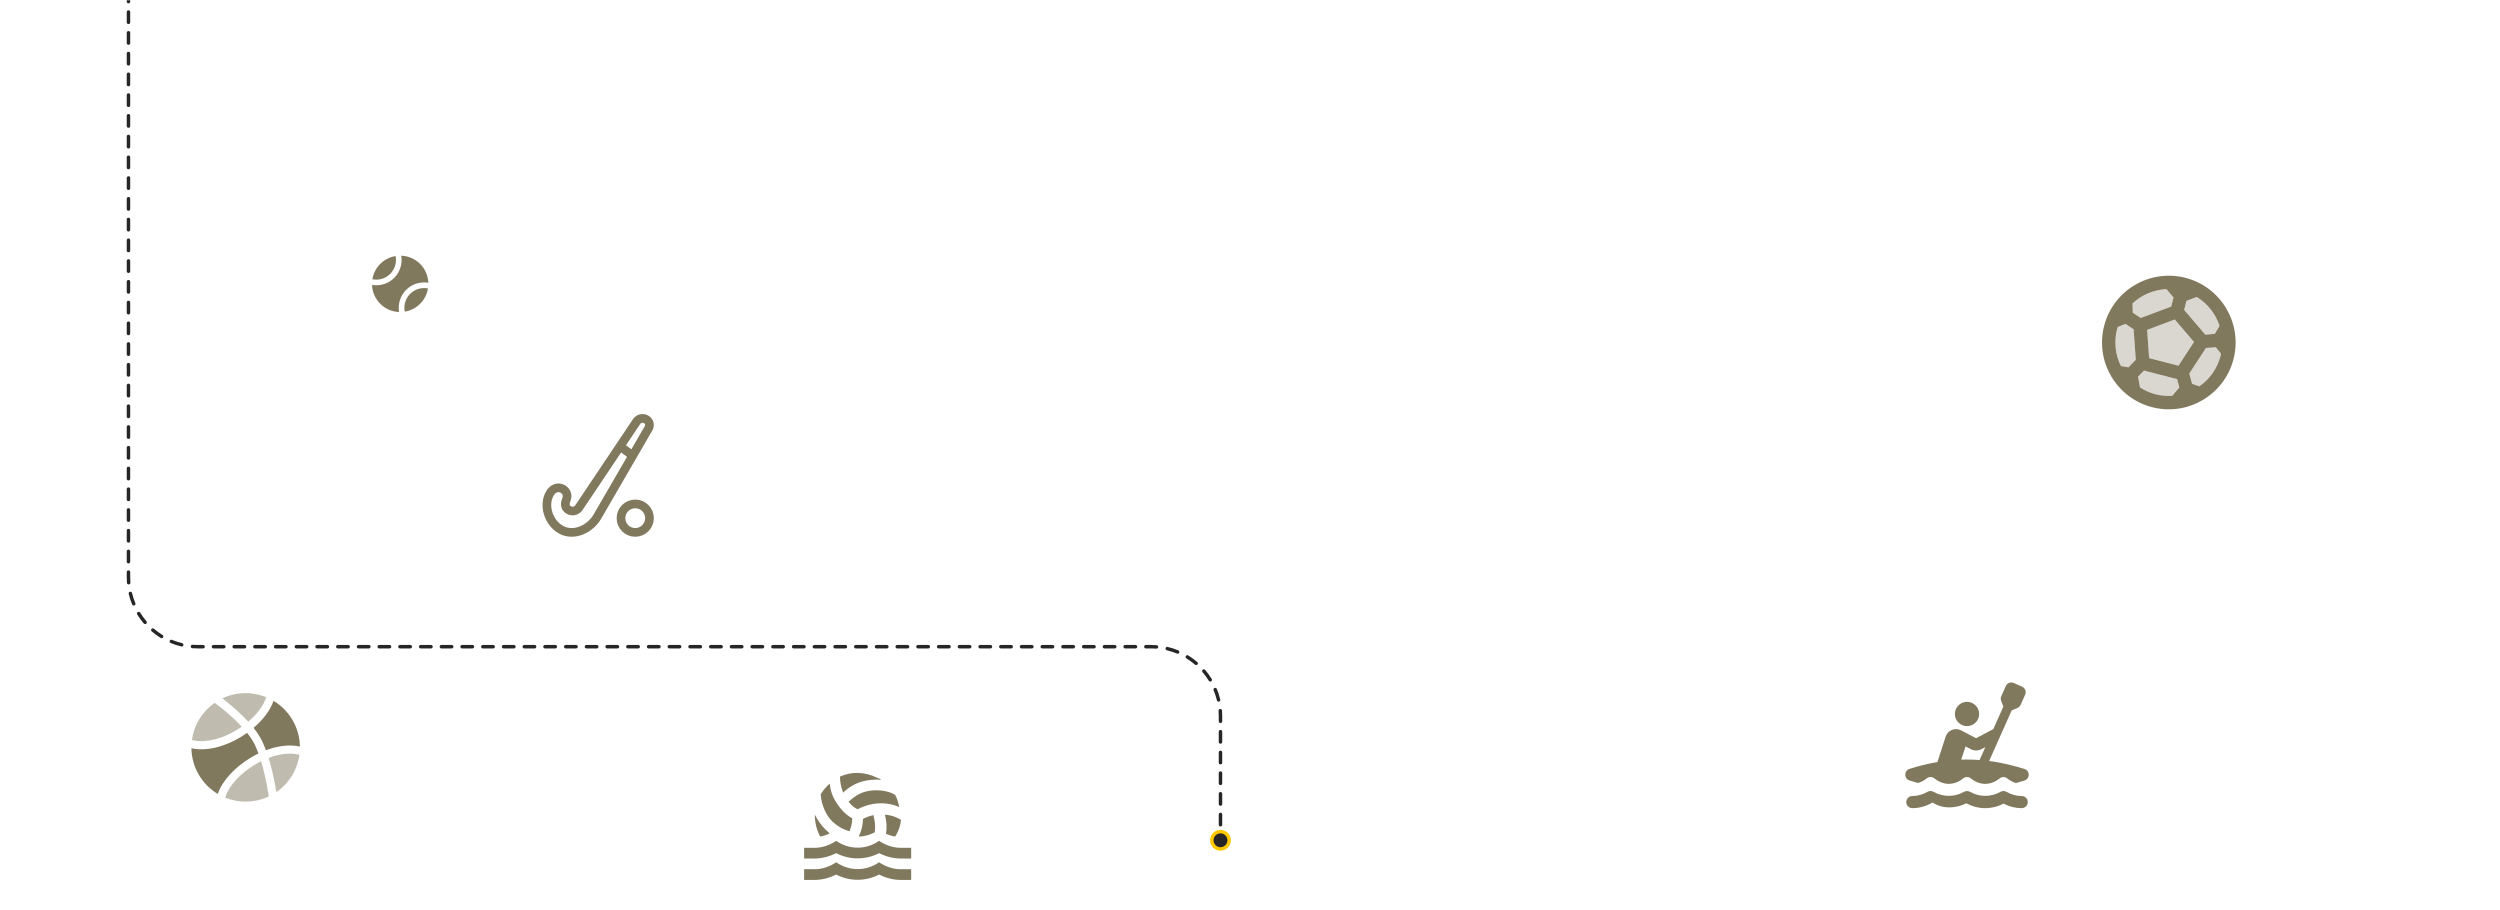 <svg width="1440" height="524" viewBox="0 0 1440 524" fill="none" xmlns="http://www.w3.org/2000/svg">
<path d="M146.041 419.241C151.441 414.65 155.687 409.209 157.516 403.775L157.547 403.678C162.116 406.407 165.908 410.262 168.562 414.875C171.23 419.477 172.671 424.687 172.75 430.006C166.516 428.659 159.669 429.694 153.2 432.131C152.2 429.431 151.059 426.856 149.781 424.641C148.671 422.749 147.421 420.944 146.041 419.241Z" fill="#81795E"/>
<path fill-rule="evenodd" clip-rule="evenodd" d="M114.438 446.125C117.091 450.738 120.884 454.594 125.453 457.322V457.316C128.009 449.603 135.453 441.862 144.178 436.553C145.699 435.626 147.27 434.77 148.891 433.984C147.947 431.412 146.891 429.006 145.722 426.984C144.715 425.283 143.585 423.658 142.341 422.122C141.259 422.897 140.151 423.632 139.016 424.328C130.4 429.619 119.916 432.9 110.7 431.084L110.247 430.997C110.328 436.313 111.77 441.521 114.434 446.122" fill="#81795E"/>
<path opacity="0.5" d="M154.706 436.572C160.603 434.322 166.616 433.459 171.822 434.603L172.459 434.744C172.082 437.508 171.335 440.209 170.241 442.775C167.918 448.235 164.081 452.916 159.184 456.266L159.144 456.019C158.553 452.356 157.837 448.714 156.997 445.1C156.334 442.23 155.57 439.388 154.706 436.572ZM129.997 403.794C129.377 403.303 128.752 402.818 128.122 402.341L128.05 402.291C133.394 399.733 139.357 398.755 145.237 399.472C148.009 399.806 150.728 400.512 153.312 401.566L153.072 402.281C151.581 406.712 147.916 411.5 142.984 415.687C140.799 413.328 138.502 411.075 136.1 408.937C134.119 407.16 132.085 405.444 130 403.791M136.562 420.334C128.481 425.297 119.219 427.987 111.603 426.487L110.534 426.275C111.118 421.994 112.583 417.881 114.837 414.195C117.09 410.509 120.084 407.33 123.628 404.859L124.653 405.606L124.659 405.609L124.691 405.631L124.812 405.722L125.294 406.081C127.935 408.093 130.496 410.209 132.969 412.425C135.031 414.275 137.212 416.362 139.259 418.566C138.384 419.176 137.485 419.766 136.562 420.334ZM154.641 457.572L154.647 457.609V457.622L154.812 458.775C150.898 460.618 146.644 461.627 142.319 461.74C137.994 461.853 133.693 461.067 129.687 459.431L129.903 458.794C131.975 452.537 138.403 445.553 146.616 440.556C147.849 439.806 149.105 439.111 150.384 438.472C151.172 441.066 151.856 443.694 152.431 446.166C153.294 449.885 154.022 453.634 154.616 457.406L154.641 457.572Z" fill="#81795E"/>
<g clip-path="url(#clip0_3_244)">
<path opacity="0.3" d="M1233.07 183.138L1250.61 176.582L1251.96 171.366L1247.84 166.529C1240.57 166.907 1233.66 169.819 1228.32 174.759L1228.48 180.126L1233.07 183.138ZM1224.24 186.541L1219.81 188.299C1219.7 188.746 1219.56 189.146 1219.44 189.593C1217.53 197.006 1218.5 204.488 1221.66 210.867L1226 211.591L1230.26 207.247L1228.96 189.666L1224.24 186.541ZM1275.71 192.319L1278.46 187.703C1276.18 180.786 1271.54 174.892 1265.35 171.049L1259.41 173.29L1258.06 178.505L1270.24 192.735L1275.71 192.319ZM1236.7 189.996L1237.9 206.279L1254.81 210.645L1263.74 196.977L1252.66 184.025L1236.7 189.996ZM1234.93 213.46L1231.48 216.979L1232.62 223.193C1235.32 224.884 1238.31 226.251 1241.55 227.087C1244.79 227.924 1248.06 228.173 1251.26 227.964L1255.26 223.077L1253.93 218.364L1234.93 213.46ZM1279.3 203.656L1276.28 199.975L1270.68 200.436L1261.07 215.2L1262.69 221.063L1266.84 222.531C1272.66 218.47 1277.13 212.392 1279.04 204.979C1279.16 204.532 1279.23 204.113 1279.3 203.656Z" fill="#81795E"/>
<path d="M1258.86 160.035C1238.29 154.727 1217.3 167.107 1211.99 187.67C1206.68 208.233 1219.06 229.23 1239.62 234.538C1260.19 239.846 1281.18 227.465 1286.49 206.903C1291.8 186.34 1279.42 165.343 1258.86 160.035ZM1259.41 173.29L1265.35 171.049C1271.55 174.874 1276.2 180.775 1278.46 187.703L1275.71 192.32L1270.24 192.735L1258.06 178.505L1259.41 173.29ZM1247.84 166.529L1251.96 171.366L1250.61 176.582L1233.07 183.138L1228.48 180.126L1228.32 174.759C1233.66 169.819 1240.57 166.907 1247.84 166.529ZM1226 211.591L1221.66 210.867C1218.38 204.275 1217.59 196.72 1219.44 189.593C1219.56 189.146 1219.7 188.746 1219.85 188.309L1224.28 186.551L1228.96 189.666L1230.22 207.237L1226 211.591ZM1251.26 227.964C1248.06 228.173 1244.79 227.924 1241.55 227.087C1238.31 226.251 1235.32 224.884 1232.63 223.156L1231.49 216.942L1234.93 213.46L1253.97 218.374L1255.29 223.124L1251.26 227.964ZM1254.81 210.645L1237.9 206.279L1236.74 190.006L1252.66 184.025L1263.74 196.978L1254.81 210.645ZM1266.81 222.522L1262.65 221.053L1261.03 215.19L1270.64 200.427L1276.27 200.013L1279.29 203.694C1279.23 204.113 1279.16 204.532 1279.04 204.979C1277.13 212.392 1272.66 218.47 1266.81 222.522Z" fill="#81795E"/>
</g>
<path d="M518.667 488.333H524.833V494.5H518.667C514.35 494.5 510.033 493.267 506.333 491.417C498.625 495.425 489.375 495.425 481.667 491.417C477.967 493.267 473.65 494.5 469.333 494.5H463.167V488.333H469.333C473.65 488.333 477.967 486.792 481.667 484.325C489.067 489.567 498.933 489.567 506.333 484.325C510.033 486.792 514.35 488.333 518.667 488.333ZM497.083 471.683C498.933 470.758 501.092 469.833 503.25 469.525V470.45C504.175 473.533 504.175 476.308 503.867 479.392C501.092 480.933 497.7 481.858 494.617 481.858C496.158 478.775 497.083 475.075 497.083 471.683ZM496.775 450.1C492.458 451.333 488.758 453.492 485.675 456.575C484.442 453.492 483.825 450.408 483.825 447.325C490.608 444.242 498.317 444.55 505.1 447.942C506.025 448.25 506.95 448.558 507.567 449.175C503.867 448.867 500.167 449.175 496.775 450.1ZM477.967 480.008C476.117 480.933 474.267 481.55 472.417 481.858C470.258 477.85 469.333 473.533 469.333 469.217C470.875 472.3 473.033 475.383 475.5 477.85C476.425 478.467 477.042 479.392 477.967 480.008ZM515.583 481.858C513.733 481.55 511.883 480.933 510.342 480.317C510.958 476.617 510.65 472.917 509.725 469.217C513.117 469.525 516.2 470.45 518.975 472.3C518.667 475.383 517.742 478.158 516.2 480.933L515.583 481.858ZM479.817 473.533C476.117 470.142 473.958 465.208 473.033 460.275L472.725 457.5C474.267 455.033 475.808 453.183 477.967 451.333C478.275 455.65 479.817 459.658 482.283 463.05C484.442 466.442 487.525 469.525 490.917 471.375C490.917 473.842 490.3 476.308 489.375 478.775C485.675 477.85 482.592 476 479.817 473.533ZM498.625 455.958C503.25 454.725 508.492 455.033 513.117 456.575L515.583 457.808C516.817 459.967 517.433 462.433 518.05 464.9C510.342 461.508 501.4 462.125 494 466.133C491.842 465.208 490.3 463.667 488.758 461.817L489.067 461.508C491.842 459.042 494.925 456.883 498.625 455.958ZM506.333 496.658C510.033 499.125 514.35 500.667 518.667 500.667H524.833V506.833H518.667C514.35 506.833 510.033 505.6 506.333 503.75C498.625 507.758 489.375 507.758 481.667 503.75C477.967 505.6 473.65 506.833 469.333 506.833H463.167V500.667H469.333C473.65 500.667 477.967 499.125 481.667 496.658C489.067 501.9 498.933 501.9 506.333 496.658Z" fill="#81795E"/>
<path d="M1098 462C1098 460.075 1099.57 458.5 1101.5 458.5C1104.54 458.5 1107.55 457.66 1110.35 456.05C1111.37 455.49 1112.63 455.455 1113.64 456.05C1119.21 459.2 1125.82 459.2 1131.35 456.05C1131.86 455.774 1132.43 455.63 1133 455.63C1133.57 455.63 1134.14 455.774 1134.64 456.05C1140.21 459.2 1146.82 459.2 1152.35 456.05C1152.86 455.774 1153.43 455.63 1154 455.63C1154.57 455.63 1155.14 455.774 1155.64 456.05C1158.44 457.66 1161.45 458.5 1164.5 458.5C1166.42 458.5 1168 460.075 1168 462C1168 463.925 1166.42 465.5 1164.5 465.5C1160.89 465.5 1157.29 464.625 1154 462.875C1150.72 464.631 1147.04 465.535 1143.32 465.505C1139.6 465.474 1135.94 464.51 1132.68 462.7C1126.42 465.745 1118.96 466.13 1113.15 462.21C1109.55 464.415 1105.52 465.5 1101.5 465.5C1099.57 465.5 1098 463.925 1098 462ZM1133 404.25C1129.15 404.25 1126 407.4 1126 411.25C1126 415.1 1129.15 418.25 1133 418.25C1136.85 418.25 1140 415.1 1140 411.25C1140 407.4 1136.85 404.25 1133 404.25ZM1166.14 449.575C1164.67 450.065 1162.99 450.555 1161.21 451.045C1159.35 450.52 1157.6 449.54 1156.13 448.35C1155.53 447.859 1154.77 447.591 1153.98 447.591C1153.2 447.591 1152.44 447.859 1151.83 448.35C1149.52 450.205 1146.65 451.5 1143.5 451.5C1140.35 451.5 1137.48 450.205 1135.13 448.315C1134.53 447.838 1133.77 447.579 1133 447.579C1132.23 447.579 1131.47 447.838 1130.86 448.315C1128.52 450.205 1125.65 451.5 1122.5 451.5C1119.35 451.5 1116.48 450.205 1114.13 448.315C1112.91 447.3 1111.09 447.335 1109.83 448.315C1108.32 449.54 1106.61 450.485 1104.75 451.01C1102.97 450.52 1101.32 450.03 1099.85 449.54C1096.63 448.49 1096.63 443.94 1099.85 442.89C1104.09 441.525 1109.62 440.02 1115.95 438.935L1120.68 424.34C1121.76 421.015 1125.3 419.195 1128.62 420.28C1128.94 420.385 1129.29 420.525 1129.57 420.665L1138.21 425.215L1148.15 419.965L1153.93 406.98L1152.67 403.725C1152.32 402.85 1152.35 401.905 1152.74 401.065L1155.33 395.185C1155.52 394.764 1155.78 394.384 1156.12 394.067C1156.45 393.749 1156.84 393.501 1157.27 393.335C1157.7 393.169 1158.16 393.089 1158.62 393.101C1159.08 393.112 1159.53 393.214 1159.95 393.4L1164.74 395.535C1165.59 395.917 1166.25 396.618 1166.57 397.484C1166.9 398.349 1166.87 399.31 1166.49 400.155L1163.87 406.035C1163.48 406.875 1162.78 407.54 1161.91 407.89L1158.76 409.15L1145.74 438.34C1153.89 439.39 1160.96 441.28 1166.11 442.925C1169.36 443.975 1169.4 448.525 1166.14 449.575ZM1143.57 430.36L1141.5 431.445C1139.47 432.53 1137.02 432.53 1134.99 431.445L1132.16 429.94L1129.67 437.535C1130.76 437.535 1131.88 437.5 1133 437.5C1135.48 437.5 1137.9 437.605 1140.24 437.78L1143.57 430.36Z" fill="#81795E"/>
<path d="M219.01 174.99C221.906 177.884 225.792 179.572 229.884 179.713C229.132 175.206 230.477 170.416 233.947 166.947C237.418 163.477 242.207 162.132 246.713 162.884C246.563 158.93 245.002 155.021 241.99 152.01C238.979 148.998 235.068 147.437 231.116 147.287C231.868 151.793 230.523 156.584 227.053 160.053C223.582 163.523 218.794 164.868 214.287 164.116C214.427 168.208 216.115 172.095 219.01 174.99Z" fill="#81795E"/>
<path d="M236.244 169.244C234.922 170.568 233.946 172.198 233.405 173.989C232.863 175.779 232.772 177.676 233.139 179.511C236.491 178.973 239.589 177.39 241.99 174.99C244.39 172.589 245.973 169.491 246.511 166.139C244.676 165.772 242.78 165.864 240.989 166.405C239.198 166.947 237.568 167.922 236.244 169.244ZM224.756 157.756C226.078 156.432 227.054 154.802 227.595 153.012C228.137 151.221 228.228 149.324 227.861 147.489C224.508 148.027 221.411 149.609 219.009 152.01C216.608 154.411 215.026 157.508 214.487 160.861C216.322 161.228 218.219 161.137 220.01 160.595C221.802 160.053 223.432 159.078 224.756 157.756Z" fill="#81795E"/>
<path d="M344.095 297.551L373.602 246.649C374.653 244.833 373.986 242.545 372.102 241.511C370.247 240.493 367.879 241.041 366.727 242.758L333.427 292.449C332.193 294.294 329.648 294.885 327.655 293.792C325.015 292.34 325.409 289.753 326.315 287.455C327.179 285.255 326.25 282.789 324.115 281.617C321.288 280.061 318.383 281.482 316.876 283.968C312.545 291.109 316.16 301.268 323.157 305.113C330.6 309.204 339.941 304.715 344.095 297.551Z" stroke="#81795E" stroke-width="5" stroke-linecap="round" stroke-linejoin="round"/>
<path d="M365.893 306.666C370.426 306.666 374.101 302.991 374.101 298.457C374.101 293.924 370.426 290.249 365.893 290.249C361.36 290.249 357.685 293.924 357.685 298.457C357.685 302.991 361.36 306.666 365.893 306.666Z" stroke="#81795E" stroke-width="5" stroke-linecap="round" stroke-linejoin="round"/>
<path d="M357.685 257.415L364.251 262.34" stroke="#81795E" stroke-width="5" stroke-linecap="round" stroke-linejoin="round"/>
<g clip-path="url(#clip1_3_244)">
<mask id="mask0_3_244" style="mask-type:luminance" maskUnits="userSpaceOnUse" x="0" y="0" width="1440" height="524">
<path d="M1440 0H0V524H1440V0Z" fill="white"/>
</mask>
<g mask="url(#mask0_3_244)">
<path d="M75 -14C75 -14.552 74.552 -15 74 -15C73.448 -15 73 -14.552 73 -14H75ZM703 478.667C700.054 478.667 697.667 481.054 697.667 484C697.667 486.946 700.054 489.333 703 489.333C705.946 489.333 708.333 486.946 708.333 484C708.333 481.054 705.946 478.667 703 478.667ZM73 -11.013C73 -10.461 73.448 -10.013 74 -10.013C74.552 -10.013 75 -10.461 75 -11.013H73ZM75 -5.039C75 -5.591 74.552 -6.039 74 -6.039C73.448 -6.039 73 -5.591 73 -5.039H75ZM73 0.935C73 1.488 73.448 1.935 74 1.935C74.552 1.935 75 1.488 75 0.935H73ZM75 6.909C75 6.357 74.552 5.909 74 5.909C73.448 5.909 73 6.357 73 6.909H75ZM73 12.884C73 13.436 73.448 13.884 74 13.884C74.552 13.884 75 13.436 75 12.884H73ZM75 18.858C75 18.305 74.552 17.858 74 17.858C73.448 17.858 73 18.305 73 18.858H75ZM73 24.832C73 25.384 73.448 25.832 74 25.832C74.552 25.832 75 25.384 75 24.832H73ZM75 30.806C75 30.254 74.552 29.806 74 29.806C73.448 29.806 73 30.254 73 30.806H75ZM73 36.78C73 37.333 73.448 37.78 74 37.78C74.552 37.78 75 37.333 75 36.78H73ZM75 42.754C75 42.202 74.552 41.754 74 41.754C73.448 41.754 73 42.202 73 42.754H75ZM73 48.728C73 49.281 73.448 49.728 74 49.728C74.552 49.728 75 49.281 75 48.728H73ZM75 54.703C75 54.15 74.552 53.703 74 53.703C73.448 53.703 73 54.15 73 54.703H75ZM73 60.677C73 61.229 73.448 61.677 74 61.677C74.552 61.677 75 61.229 75 60.677H73ZM75 66.651C75 66.099 74.552 65.651 74 65.651C73.448 65.651 73 66.099 73 66.651H75ZM73 72.625C73 73.177 73.448 73.625 74 73.625C74.552 73.625 75 73.177 75 72.625H73ZM75 78.599C75 78.047 74.552 77.599 74 77.599C73.448 77.599 73 78.047 73 78.599H75ZM73 84.573C73 85.126 73.448 85.573 74 85.573C74.552 85.573 75 85.126 75 84.573H73ZM75 90.547C75 89.995 74.552 89.547 74 89.547C73.448 89.547 73 89.995 73 90.547H75ZM73 96.522C73 97.074 73.448 97.522 74 97.522C74.552 97.522 75 97.074 75 96.522H73ZM75 102.496C75 101.943 74.552 101.496 74 101.496C73.448 101.496 73 101.943 73 102.496H75ZM73 108.47C73 109.022 73.448 109.47 74 109.47C74.552 109.47 75 109.022 75 108.47H73ZM75 114.444C75 113.892 74.552 113.444 74 113.444C73.448 113.444 73 113.892 73 114.444H75ZM73 120.418C73 120.97 73.448 121.418 74 121.418C74.552 121.418 75 120.97 75 120.418H73ZM75 126.392C75 125.84 74.552 125.392 74 125.392C73.448 125.392 73 125.84 73 126.392H75ZM73 132.366C73 132.919 73.448 133.366 74 133.366C74.552 133.366 75 132.919 75 132.366H73ZM75 138.34C75 137.788 74.552 137.34 74 137.34C73.448 137.34 73 137.788 73 138.34H75ZM73 144.315C73 144.867 73.448 145.315 74 145.315C74.552 145.315 75 144.867 75 144.315H73ZM75 150.289C75 149.736 74.552 149.289 74 149.289C73.448 149.289 73 149.736 73 150.289H75ZM73 156.263C73 156.815 73.448 157.263 74 157.263C74.552 157.263 75 156.815 75 156.263H73ZM75 162.237C75 161.685 74.552 161.237 74 161.237C73.448 161.237 73 161.685 73 162.237H75ZM73 168.211C73 168.763 73.448 169.211 74 169.211C74.552 169.211 75 168.763 75 168.211H73ZM75 174.185C75 173.633 74.552 173.185 74 173.185C73.448 173.185 73 173.633 73 174.185H75ZM73 180.159C73 180.712 73.448 181.159 74 181.159C74.552 181.159 75 180.712 75 180.159H73ZM75 186.134C75 185.581 74.552 185.134 74 185.134C73.448 185.134 73 185.581 73 186.134H75ZM73 192.108C73 192.66 73.448 193.108 74 193.108C74.552 193.108 75 192.66 75 192.108H73ZM75 198.082C75 197.53 74.552 197.082 74 197.082C73.448 197.082 73 197.53 73 198.082H75ZM73 204.056C73 204.608 73.448 205.056 74 205.056C74.552 205.056 75 204.608 75 204.056H73ZM75 210.03C75 209.478 74.552 209.03 74 209.03C73.448 209.03 73 209.478 73 210.03H75ZM73 216.004C73 216.557 73.448 217.004 74 217.004C74.552 217.004 75 216.557 75 216.004H73ZM75 221.978C75 221.426 74.552 220.978 74 220.978C73.448 220.978 73 221.426 73 221.978H75ZM73 227.953C73 228.505 73.448 228.953 74 228.953C74.552 228.953 75 228.505 75 227.953H73ZM75 233.927C75 233.374 74.552 232.927 74 232.927C73.448 232.927 73 233.374 73 233.927H75ZM73 239.901C73 240.453 73.448 240.901 74 240.901C74.552 240.901 75 240.453 75 239.901H73ZM75 245.875C75 245.323 74.552 244.875 74 244.875C73.448 244.875 73 245.323 73 245.875H75ZM73 251.849C73 252.401 73.448 252.849 74 252.849C74.552 252.849 75 252.401 75 251.849H73ZM75 257.823C75 257.271 74.552 256.823 74 256.823C73.448 256.823 73 257.271 73 257.823H75ZM73 263.797C73 264.35 73.448 264.797 74 264.797C74.552 264.797 75 264.35 75 263.797H73ZM75 269.772C75 269.219 74.552 268.772 74 268.772C73.448 268.772 73 269.219 73 269.772H75ZM73 275.746C73 276.298 73.448 276.746 74 276.746C74.552 276.746 75 276.298 75 275.746H73ZM75 281.72C75 281.168 74.552 280.72 74 280.72C73.448 280.72 73 281.168 73 281.72H75ZM73 287.694C73 288.246 73.448 288.694 74 288.694C74.552 288.694 75 288.246 75 287.694H73ZM75 293.668C75 293.116 74.552 292.668 74 292.668C73.448 292.668 73 293.116 73 293.668H75ZM73 299.642C73 300.195 73.448 300.642 74 300.642C74.552 300.642 75 300.195 75 299.642H73ZM75 305.616C75 305.064 74.552 304.616 74 304.616C73.448 304.616 73 305.064 73 305.616H75ZM73 311.591C73 312.143 73.448 312.591 74 312.591C74.552 312.591 75 312.143 75 311.591H73ZM75 317.565C75 317.012 74.552 316.565 74 316.565C73.448 316.565 73 317.012 73 317.565H75ZM73 323.539C73 324.091 73.448 324.539 74 324.539C74.552 324.539 75 324.091 75 323.539H73ZM75 329.513C75 328.961 74.552 328.513 74 328.513C73.448 328.513 73 328.961 73 329.513H75ZM73.124 335.719C73.167 336.27 73.648 336.681 74.199 336.638C74.75 336.596 75.161 336.115 75.118 335.564L73.124 335.719ZM76.069 341.609C75.941 341.072 75.401 340.741 74.864 340.869C74.327 340.998 73.996 341.537 74.124 342.075L76.069 341.609ZM76.112 348.195C76.323 348.705 76.908 348.947 77.418 348.735C77.928 348.524 78.171 347.939 77.959 347.428L76.112 348.195ZM80.741 352.879C80.452 352.408 79.837 352.261 79.366 352.55C78.895 352.839 78.748 353.455 79.037 353.926L80.741 352.879ZM82.823 359.128C83.182 359.548 83.813 359.597 84.233 359.238C84.653 358.879 84.702 358.248 84.343 357.828L82.823 359.128ZM88.672 362.157C88.252 361.798 87.621 361.847 87.262 362.267C86.903 362.687 86.952 363.318 87.372 363.677L88.672 362.157ZM92.574 367.463C93.045 367.752 93.661 367.605 93.95 367.134C94.239 366.663 94.091 366.048 93.621 365.759L92.574 367.463ZM99.072 368.541C98.561 368.33 97.976 368.572 97.765 369.082C97.553 369.592 97.795 370.177 98.305 370.389L99.072 368.541ZM104.425 372.376C104.963 372.504 105.502 372.173 105.631 371.636C105.759 371.099 105.428 370.559 104.891 370.431L104.425 372.376ZM110.936 371.381C110.385 371.339 109.904 371.75 109.862 372.301C109.819 372.852 110.23 373.333 110.781 373.375L110.936 371.381ZM116.984 373.5C117.536 373.5 117.984 373.052 117.984 372.5C117.984 371.948 117.536 371.5 116.984 371.5V373.5ZM122.951 371.5C122.399 371.5 121.951 371.948 121.951 372.5C121.951 373.052 122.399 373.5 122.951 373.5V371.5ZM128.918 373.5C129.471 373.5 129.918 373.052 129.918 372.5C129.918 371.948 129.471 371.5 128.918 371.5V373.5ZM134.886 371.5C134.334 371.5 133.886 371.948 133.886 372.5C133.886 373.052 134.334 373.5 134.886 373.5V371.5ZM140.853 373.5C141.406 373.5 141.853 373.052 141.853 372.5C141.853 371.948 141.406 371.5 140.853 371.5V373.5ZM146.821 371.5C146.268 371.5 145.821 371.948 145.821 372.5C145.821 373.052 146.268 373.5 146.821 373.5V371.5ZM152.788 373.5C153.34 373.5 153.788 373.052 153.788 372.5C153.788 371.948 153.34 371.5 152.788 371.5V373.5ZM158.755 371.5C158.203 371.5 157.755 371.948 157.755 372.5C157.755 373.052 158.203 373.5 158.755 373.5V371.5ZM164.723 373.5C165.275 373.5 165.723 373.052 165.723 372.5C165.723 371.948 165.275 371.5 164.723 371.5V373.5ZM170.69 371.5C170.138 371.5 169.69 371.948 169.69 372.5C169.69 373.052 170.138 373.5 170.69 373.5V371.5ZM176.658 373.5C177.21 373.5 177.658 373.052 177.658 372.5C177.658 371.948 177.21 371.5 176.658 371.5V373.5ZM182.625 371.5C182.073 371.5 181.625 371.948 181.625 372.5C181.625 373.052 182.073 373.5 182.625 373.5V371.5ZM188.592 373.5C189.145 373.5 189.592 373.052 189.592 372.5C189.592 371.948 189.145 371.5 188.592 371.5V373.5ZM194.56 371.5C194.007 371.5 193.56 371.948 193.56 372.5C193.56 373.052 194.007 373.5 194.56 373.5V371.5ZM200.527 373.5C201.079 373.5 201.527 373.052 201.527 372.5C201.527 371.948 201.079 371.5 200.527 371.5V373.5ZM206.495 371.5C205.942 371.5 205.495 371.948 205.495 372.5C205.495 373.052 205.942 373.5 206.495 373.5V371.5ZM212.462 373.5C213.014 373.5 213.462 373.052 213.462 372.5C213.462 371.948 213.014 371.5 212.462 371.5V373.5ZM218.429 371.5C217.877 371.5 217.429 371.948 217.429 372.5C217.429 373.052 217.877 373.5 218.429 373.5V371.5ZM224.397 373.5C224.949 373.5 225.397 373.052 225.397 372.5C225.397 371.948 224.949 371.5 224.397 371.5V373.5ZM230.364 371.5C229.812 371.5 229.364 371.948 229.364 372.5C229.364 373.052 229.812 373.5 230.364 373.5V371.5ZM236.332 373.5C236.884 373.5 237.332 373.052 237.332 372.5C237.332 371.948 236.884 371.5 236.332 371.5V373.5ZM242.299 371.5C241.747 371.5 241.299 371.948 241.299 372.5C241.299 373.052 241.747 373.5 242.299 373.5V371.5ZM248.266 373.5C248.819 373.5 249.266 373.052 249.266 372.5C249.266 371.948 248.819 371.5 248.266 371.5V373.5ZM254.234 371.5C253.681 371.5 253.234 371.948 253.234 372.5C253.234 373.052 253.681 373.5 254.234 373.5V371.5ZM260.201 373.5C260.753 373.5 261.201 373.052 261.201 372.5C261.201 371.948 260.753 371.5 260.201 371.5V373.5ZM266.168 371.5C265.616 371.5 265.168 371.948 265.168 372.5C265.168 373.052 265.616 373.5 266.168 373.5V371.5ZM272.136 373.5C272.688 373.5 273.136 373.052 273.136 372.5C273.136 371.948 272.688 371.5 272.136 371.5V373.5ZM278.103 371.5C277.551 371.5 277.103 371.948 277.103 372.5C277.103 373.052 277.551 373.5 278.103 373.5V371.5ZM284.071 373.5C284.623 373.5 285.071 373.052 285.071 372.5C285.071 371.948 284.623 371.5 284.071 371.5V373.5ZM290.038 371.5C289.486 371.5 289.038 371.948 289.038 372.5C289.038 373.052 289.486 373.5 290.038 373.5V371.5ZM296.005 373.5C296.558 373.5 297.005 373.052 297.005 372.5C297.005 371.948 296.558 371.5 296.005 371.5V373.5ZM301.973 371.5C301.421 371.5 300.973 371.948 300.973 372.5C300.973 373.052 301.421 373.5 301.973 373.5V371.5ZM307.94 373.5C308.493 373.5 308.94 373.052 308.94 372.5C308.94 371.948 308.493 371.5 307.94 371.5V373.5ZM313.908 371.5C313.355 371.5 312.908 371.948 312.908 372.5C312.908 373.052 313.355 373.5 313.908 373.5V371.5ZM319.875 373.5C320.427 373.5 320.875 373.052 320.875 372.5C320.875 371.948 320.427 371.5 319.875 371.5V373.5ZM325.842 371.5C325.29 371.5 324.842 371.948 324.842 372.5C324.842 373.052 325.29 373.5 325.842 373.5V371.5ZM331.81 373.5C332.362 373.5 332.81 373.052 332.81 372.5C332.81 371.948 332.362 371.5 331.81 371.5V373.5ZM337.777 371.5C337.225 371.5 336.777 371.948 336.777 372.5C336.777 373.052 337.225 373.5 337.777 373.5V371.5ZM343.745 373.5C344.297 373.5 344.745 373.052 344.745 372.5C344.745 371.948 344.297 371.5 343.745 371.5V373.5ZM349.712 371.5C349.16 371.5 348.712 371.948 348.712 372.5C348.712 373.052 349.16 373.5 349.712 373.5V371.5ZM355.679 373.5C356.232 373.5 356.679 373.052 356.679 372.5C356.679 371.948 356.232 371.5 355.679 371.5V373.5ZM361.647 371.5C361.094 371.5 360.647 371.948 360.647 372.5C360.647 373.052 361.094 373.5 361.647 373.5V371.5ZM367.614 373.5C368.166 373.5 368.614 373.052 368.614 372.5C368.614 371.948 368.166 371.5 367.614 371.5V373.5ZM373.582 371.5C373.029 371.5 372.582 371.948 372.582 372.5C372.582 373.052 373.029 373.5 373.582 373.5V371.5ZM379.549 373.5C380.101 373.5 380.549 373.052 380.549 372.5C380.549 371.948 380.101 371.5 379.549 371.5V373.5ZM385.516 371.5C384.964 371.5 384.516 371.948 384.516 372.5C384.516 373.052 384.964 373.5 385.516 373.5V371.5ZM391.484 373.5C392.036 373.5 392.484 373.052 392.484 372.5C392.484 371.948 392.036 371.5 391.484 371.5V373.5ZM397.451 371.5C396.899 371.5 396.451 371.948 396.451 372.5C396.451 373.052 396.899 373.5 397.451 373.5V371.5ZM403.418 373.5C403.971 373.5 404.418 373.052 404.418 372.5C404.418 371.948 403.971 371.5 403.418 371.5V373.5ZM409.386 371.5C408.834 371.5 408.386 371.948 408.386 372.5C408.386 373.052 408.834 373.5 409.386 373.5V371.5ZM415.353 373.5C415.905 373.5 416.353 373.052 416.353 372.5C416.353 371.948 415.905 371.5 415.353 371.5V373.5ZM421.321 371.5C420.768 371.5 420.321 371.948 420.321 372.5C420.321 373.052 420.768 373.5 421.321 373.5V371.5ZM427.288 373.5C427.84 373.5 428.288 373.052 428.288 372.5C428.288 371.948 427.84 371.5 427.288 371.5V373.5ZM433.255 371.5C432.703 371.5 432.255 371.948 432.255 372.5C432.255 373.052 432.703 373.5 433.255 373.5V371.5ZM439.223 373.5C439.775 373.5 440.223 373.052 440.223 372.5C440.223 371.948 439.775 371.5 439.223 371.5V373.5ZM445.19 371.5C444.638 371.5 444.19 371.948 444.19 372.5C444.19 373.052 444.638 373.5 445.19 373.5V371.5ZM451.157 373.5C451.71 373.5 452.157 373.052 452.157 372.5C452.157 371.948 451.71 371.5 451.157 371.5V373.5ZM457.125 371.5C456.573 371.5 456.125 371.948 456.125 372.5C456.125 373.052 456.573 373.5 457.125 373.5V371.5ZM463.092 373.5C463.644 373.5 464.092 373.052 464.092 372.5C464.092 371.948 463.644 371.5 463.092 371.5V373.5ZM469.06 371.5C468.507 371.5 468.06 371.948 468.06 372.5C468.06 373.052 468.507 373.5 469.06 373.5V371.5ZM475.027 373.5C475.579 373.5 476.027 373.052 476.027 372.5C476.027 371.948 475.579 371.5 475.027 371.5V373.5ZM480.994 371.5C480.442 371.5 479.994 371.948 479.994 372.5C479.994 373.052 480.442 373.5 480.994 373.5V371.5ZM486.962 373.5C487.514 373.5 487.962 373.052 487.962 372.5C487.962 371.948 487.514 371.5 486.962 371.5V373.5ZM492.929 371.5C492.377 371.5 491.929 371.948 491.929 372.5C491.929 373.052 492.377 373.5 492.929 373.5V371.5ZM498.896 373.5C499.449 373.5 499.896 373.052 499.896 372.5C499.896 371.948 499.449 371.5 498.896 371.5V373.5ZM504.864 371.5C504.312 371.5 503.864 371.948 503.864 372.5C503.864 373.052 504.312 373.5 504.864 373.5V371.5ZM510.831 373.5C511.383 373.5 511.831 373.052 511.831 372.5C511.831 371.948 511.383 371.5 510.831 371.5V373.5ZM516.799 371.5C516.246 371.5 515.799 371.948 515.799 372.5C515.799 373.052 516.246 373.5 516.799 373.5V371.5ZM522.766 373.5C523.318 373.5 523.766 373.052 523.766 372.5C523.766 371.948 523.318 371.5 522.766 371.5V373.5ZM528.733 371.5C528.181 371.5 527.733 371.948 527.733 372.5C527.733 373.052 528.181 373.5 528.733 373.5V371.5ZM534.701 373.5C535.253 373.5 535.701 373.052 535.701 372.5C535.701 371.948 535.253 371.5 534.701 371.5V373.5ZM540.668 371.5C540.116 371.5 539.668 371.948 539.668 372.5C539.668 373.052 540.116 373.5 540.668 373.5V371.5ZM546.635 373.5C547.188 373.5 547.635 373.052 547.635 372.5C547.635 371.948 547.188 371.5 546.635 371.5V373.5ZM552.603 371.5C552.051 371.5 551.603 371.948 551.603 372.5C551.603 373.052 552.051 373.5 552.603 373.5V371.5ZM558.57 373.5C559.123 373.5 559.57 373.052 559.57 372.5C559.57 371.948 559.123 371.5 558.57 371.5V373.5ZM564.538 371.5C563.985 371.5 563.538 371.948 563.538 372.5C563.538 373.052 563.985 373.5 564.538 373.5V371.5ZM570.505 373.5C571.057 373.5 571.505 373.052 571.505 372.5C571.505 371.948 571.057 371.5 570.505 371.5V373.5ZM576.472 371.5C575.92 371.5 575.472 371.948 575.472 372.5C575.472 373.052 575.92 373.5 576.472 373.5V371.5ZM582.44 373.5C582.992 373.5 583.44 373.052 583.44 372.5C583.44 371.948 582.992 371.5 582.44 371.5V373.5ZM588.407 371.5C587.855 371.5 587.407 371.948 587.407 372.5C587.407 373.052 587.855 373.5 588.407 373.5V371.5ZM594.374 373.5C594.927 373.5 595.374 373.052 595.374 372.5C595.374 371.948 594.927 371.5 594.374 371.5V373.5ZM600.342 371.5C599.79 371.5 599.342 371.948 599.342 372.5C599.342 373.052 599.79 373.5 600.342 373.5V371.5ZM606.309 373.5C606.861 373.5 607.309 373.052 607.309 372.5C607.309 371.948 606.861 371.5 606.309 371.5V373.5ZM612.277 371.5C611.724 371.5 611.277 371.948 611.277 372.5C611.277 373.052 611.724 373.5 612.277 373.5V371.5ZM618.244 373.5C618.796 373.5 619.244 373.052 619.244 372.5C619.244 371.948 618.796 371.5 618.244 371.5V373.5ZM624.211 371.5C623.659 371.5 623.211 371.948 623.211 372.5C623.211 373.052 623.659 373.5 624.211 373.5V371.5ZM630.179 373.5C630.731 373.5 631.179 373.052 631.179 372.5C631.179 371.948 630.731 371.5 630.179 371.5V373.5ZM636.146 371.5C635.594 371.5 635.146 371.948 635.146 372.5C635.146 373.052 635.594 373.5 636.146 373.5V371.5ZM642.114 373.5C642.666 373.5 643.114 373.052 643.114 372.5C643.114 371.948 642.666 371.5 642.114 371.5V373.5ZM648.081 371.5C647.529 371.5 647.081 371.948 647.081 372.5C647.081 373.052 647.529 373.5 648.081 373.5V371.5ZM654.048 373.5C654.601 373.5 655.048 373.052 655.048 372.5C655.048 371.948 654.601 371.5 654.048 371.5V373.5ZM660.016 371.5C659.463 371.5 659.016 371.948 659.016 372.5C659.016 373.052 659.463 373.5 660.016 373.5V371.5ZM666.064 373.619C666.615 373.661 667.096 373.25 667.138 372.699C667.181 372.148 666.77 371.667 666.219 371.625L666.064 373.619ZM672.575 372.624C672.037 372.496 671.498 372.827 671.369 373.364C671.241 373.901 671.572 374.441 672.109 374.569L672.575 372.624ZM677.928 376.459C678.439 376.671 679.024 376.428 679.235 375.918C679.447 375.408 679.205 374.823 678.695 374.611L677.928 376.459ZM684.426 377.537C683.955 377.248 683.339 377.395 683.05 377.866C682.761 378.337 682.908 378.952 683.379 379.241L684.426 377.537ZM688.328 382.843C688.748 383.202 689.379 383.153 689.738 382.733C690.097 382.313 690.048 381.682 689.628 381.323L688.328 382.843ZM694.177 385.872C693.818 385.452 693.187 385.403 692.767 385.762C692.347 386.121 692.298 386.752 692.657 387.172L694.177 385.872ZM696.259 392.121C696.548 392.592 697.163 392.739 697.634 392.45C698.105 392.161 698.252 391.545 697.963 391.074L696.259 392.121ZM700.889 396.805C700.677 396.295 700.092 396.053 699.582 396.265C699.072 396.476 698.829 397.061 699.041 397.572L700.889 396.805ZM700.931 403.391C701.059 403.928 701.599 404.259 702.136 404.131C702.673 404.002 703.004 403.463 702.876 402.925L700.931 403.391ZM703.875 409.281C703.833 408.73 703.352 408.319 702.801 408.362C702.25 408.404 701.839 408.885 701.881 409.436L703.875 409.281ZM702 415.479C702 416.031 702.448 416.479 703 416.479C703.552 416.479 704 416.031 704 415.479H702ZM704 421.437C704 420.885 703.552 420.437 703 420.437C702.448 420.437 702 420.885 702 421.437H704ZM702 427.396C702 427.948 702.448 428.396 703 428.396C703.552 428.396 704 427.948 704 427.396H702ZM704 433.354C704 432.802 703.552 432.354 703 432.354C702.448 432.354 702 432.802 702 433.354H704ZM702 439.313C702 439.865 702.448 440.313 703 440.313C703.552 440.313 704 439.865 704 439.313H702ZM704 445.271C704 444.719 703.552 444.271 703 444.271C702.448 444.271 702 444.719 702 445.271H704ZM702 451.229C702 451.781 702.448 452.229 703 452.229C703.552 452.229 704 451.781 704 451.229H702ZM704 457.187C704 456.635 703.552 456.187 703 456.187C702.448 456.187 702 456.635 702 457.187H704ZM702 463.146C702 463.698 702.448 464.146 703 464.146C703.552 464.146 704 463.698 704 463.146H702ZM704 469.104C704 468.552 703.552 468.104 703 468.104C702.448 468.104 702 468.552 702 469.104H704ZM702 475.062C702 475.615 702.448 476.062 703 476.062C703.552 476.062 704 475.615 704 475.062H702ZM704 481.021C704 480.469 703.552 480.021 703 480.021C702.448 480.021 702 480.469 702 481.021H704ZM73 -14V-11.013H75V-14H73ZM73 -5.039V0.935H75V-5.039H73ZM73 6.909V12.884H75V6.909H73ZM73 18.858V24.832H75V18.858H73ZM73 30.806V36.78H75V30.806H73ZM73 42.754V48.728H75V42.754H73ZM73 54.703V60.677H75V54.703H73ZM73 66.651V72.625H75V66.651H73ZM73 78.599V84.573H75V78.599H73ZM73 90.547V96.522H75V90.547H73ZM73 102.496V108.47H75V102.496H73ZM73 114.444V120.418H75V114.444H73ZM73 126.392V132.366H75V126.392H73ZM73 138.34V144.315H75V138.34H73ZM73 150.289V156.263H75V150.289H73ZM73 162.237V168.211H75V162.237H73ZM73 174.185V180.159H75V174.185H73ZM73 186.134V192.108H75V186.134H73ZM73 198.082V204.056H75V198.082H73ZM73 210.03V216.004H75V210.03H73ZM73 221.978V227.953H75V221.978H73ZM73 233.927V239.901H75V233.927H73ZM73 245.875V251.849H75V245.875H73ZM73 257.823V263.797H75V257.823H73ZM73 269.772V275.746H75V269.772H73ZM73 281.72V287.694H75V281.72H73ZM73 293.668V299.642H75V293.668H73ZM73 305.616V311.591H75V305.616H73ZM73 317.565V323.539H75V317.565H73ZM73 329.513V332.5H75V329.513H73ZM73 332.5C73 333.583 73.042 334.657 73.124 335.719L75.118 335.564C75.04 334.553 75 333.531 75 332.5H73ZM74.124 342.075C74.629 344.182 75.296 346.227 76.112 348.195L77.959 347.428C77.183 345.558 76.549 343.614 76.069 341.609L74.124 342.075ZM79.037 353.926C80.164 355.76 81.431 357.499 82.823 359.128L84.343 357.828C83.018 356.279 81.813 354.624 80.741 352.879L79.037 353.926ZM87.372 363.677C89.001 365.069 90.74 366.336 92.574 367.463L93.621 365.759C91.876 364.687 90.221 363.482 88.672 362.157L87.372 363.677ZM98.305 370.389C100.273 371.204 102.318 371.871 104.425 372.376L104.891 370.431C102.886 369.951 100.942 369.317 99.072 368.541L98.305 370.389ZM110.781 373.375C111.843 373.458 112.917 373.5 114 373.5V371.5C112.969 371.5 111.947 371.46 110.936 371.381L110.781 373.375ZM114 373.5H116.984V371.5H114V373.5ZM122.951 373.5H128.918V371.5H122.951V373.5ZM134.886 373.5H140.853V371.5H134.886V373.5ZM146.821 373.5H152.788V371.5H146.821V373.5ZM158.755 373.5H164.723V371.5H158.755V373.5ZM170.69 373.5H176.658V371.5H170.69V373.5ZM182.625 373.5H188.592V371.5H182.625V373.5ZM194.56 373.5H200.527V371.5H194.56V373.5ZM206.495 373.5H212.462V371.5H206.495V373.5ZM218.429 373.5H224.397V371.5H218.429V373.5ZM230.364 373.5H236.332V371.5H230.364V373.5ZM242.299 373.5H248.266V371.5H242.299V373.5ZM254.234 373.5H260.201V371.5H254.234V373.5ZM266.168 373.5H272.136V371.5H266.168V373.5ZM278.103 373.5H284.071V371.5H278.103V373.5ZM290.038 373.5H296.005V371.5H290.038V373.5ZM301.973 373.5H307.94V371.5H301.973V373.5ZM313.908 373.5H319.875V371.5H313.908V373.5ZM325.842 373.5H331.81V371.5H325.842V373.5ZM337.777 373.5H343.745V371.5H337.777V373.5ZM349.712 373.5H355.679V371.5H349.712V373.5ZM361.647 373.5H367.614V371.5H361.647V373.5ZM373.582 373.5H379.549V371.5H373.582V373.5ZM385.516 373.5H391.484V371.5H385.516V373.5ZM397.451 373.5H403.418V371.5H397.451V373.5ZM409.386 373.5H415.353V371.5H409.386V373.5ZM421.321 373.5H427.288V371.5H421.321V373.5ZM433.255 373.5H439.223V371.5H433.255V373.5ZM445.19 373.5H451.157V371.5H445.19V373.5ZM457.125 373.5H463.092V371.5H457.125V373.5ZM469.06 373.5H475.027V371.5H469.06V373.5ZM480.994 373.5H486.962V371.5H480.994V373.5ZM492.929 373.5H498.896V371.5H492.929V373.5ZM504.864 373.5H510.831V371.5H504.864V373.5ZM516.799 373.5H522.766V371.5H516.799V373.5ZM528.733 373.5H534.701V371.5H528.733V373.5ZM540.668 373.5H546.635V371.5H540.668V373.5ZM552.603 373.5H558.57V371.5H552.603V373.5ZM564.538 373.5H570.505V371.5H564.538V373.5ZM576.472 373.5H582.44V371.5H576.472V373.5ZM588.407 373.5H594.374V371.5H588.407V373.5ZM600.342 373.5H606.309V371.5H600.342V373.5ZM612.277 373.5H618.244V371.5H612.277V373.5ZM624.211 373.5H630.179V371.5H624.211V373.5ZM636.146 373.5H642.114V371.5H636.146V373.5ZM648.081 373.5H654.048V371.5H648.081V373.5ZM660.016 373.5H663V371.5H660.016V373.5ZM663 373.5C664.031 373.5 665.053 373.54 666.064 373.619L666.219 371.625C665.157 371.542 664.083 371.5 663 371.5V373.5ZM672.109 374.569C674.113 375.049 676.058 375.683 677.928 376.459L678.695 374.611C676.727 373.796 674.682 373.129 672.575 372.624L672.109 374.569ZM683.379 379.241C685.124 380.313 686.779 381.518 688.328 382.843L689.628 381.323C687.999 379.931 686.26 378.664 684.426 377.537L683.379 379.241ZM692.657 387.172C693.982 388.721 695.187 390.376 696.259 392.121L697.963 391.074C696.836 389.24 695.569 387.501 694.177 385.872L692.657 387.172ZM699.041 397.572C699.817 399.442 700.451 401.386 700.931 403.391L702.876 402.925C702.371 400.818 701.704 398.773 700.889 396.805L699.041 397.572ZM701.881 409.436C701.96 410.447 702 411.469 702 412.5H704C704 411.417 703.958 410.343 703.875 409.281L701.881 409.436ZM702 412.5V415.479H704V412.5H702ZM702 421.437V427.396H704V421.437H702ZM702 433.354V439.313H704V433.354H702ZM702 445.271V451.229H704V445.271H702ZM702 457.187V463.146H704V457.187H702ZM702 469.104V475.062H704V469.104H702ZM702 481.021V484H704V481.021H702Z" fill="url(#paint0_linear_3_244)"/>
<path d="M708 484C708 481.239 705.761 479 703 479C700.239 479 698 481.239 698 484C698 486.761 700.239 489 703 489C705.761 489 708 486.761 708 484Z" fill="#262626" stroke="#FFC901" stroke-width="2"/>
</g>
</g>
<defs>
<linearGradient id="paint0_linear_3_244" x1="167.021" y1="-103" x2="375.721" y2="264.697" gradientUnits="userSpaceOnUse">
<stop stop-color="#262626"/>
<stop offset="1" stop-color="#262626"/>
</linearGradient>
<clipPath id="clip0_3_244">
<rect width="92.334" height="92.334" fill="white" transform="translate(1216.08 141.045) rotate(14.475)"/>
</clipPath>
<clipPath id="clip1_3_244">
<rect width="1440" height="524" fill="white"/>
</clipPath>
</defs>
</svg>

